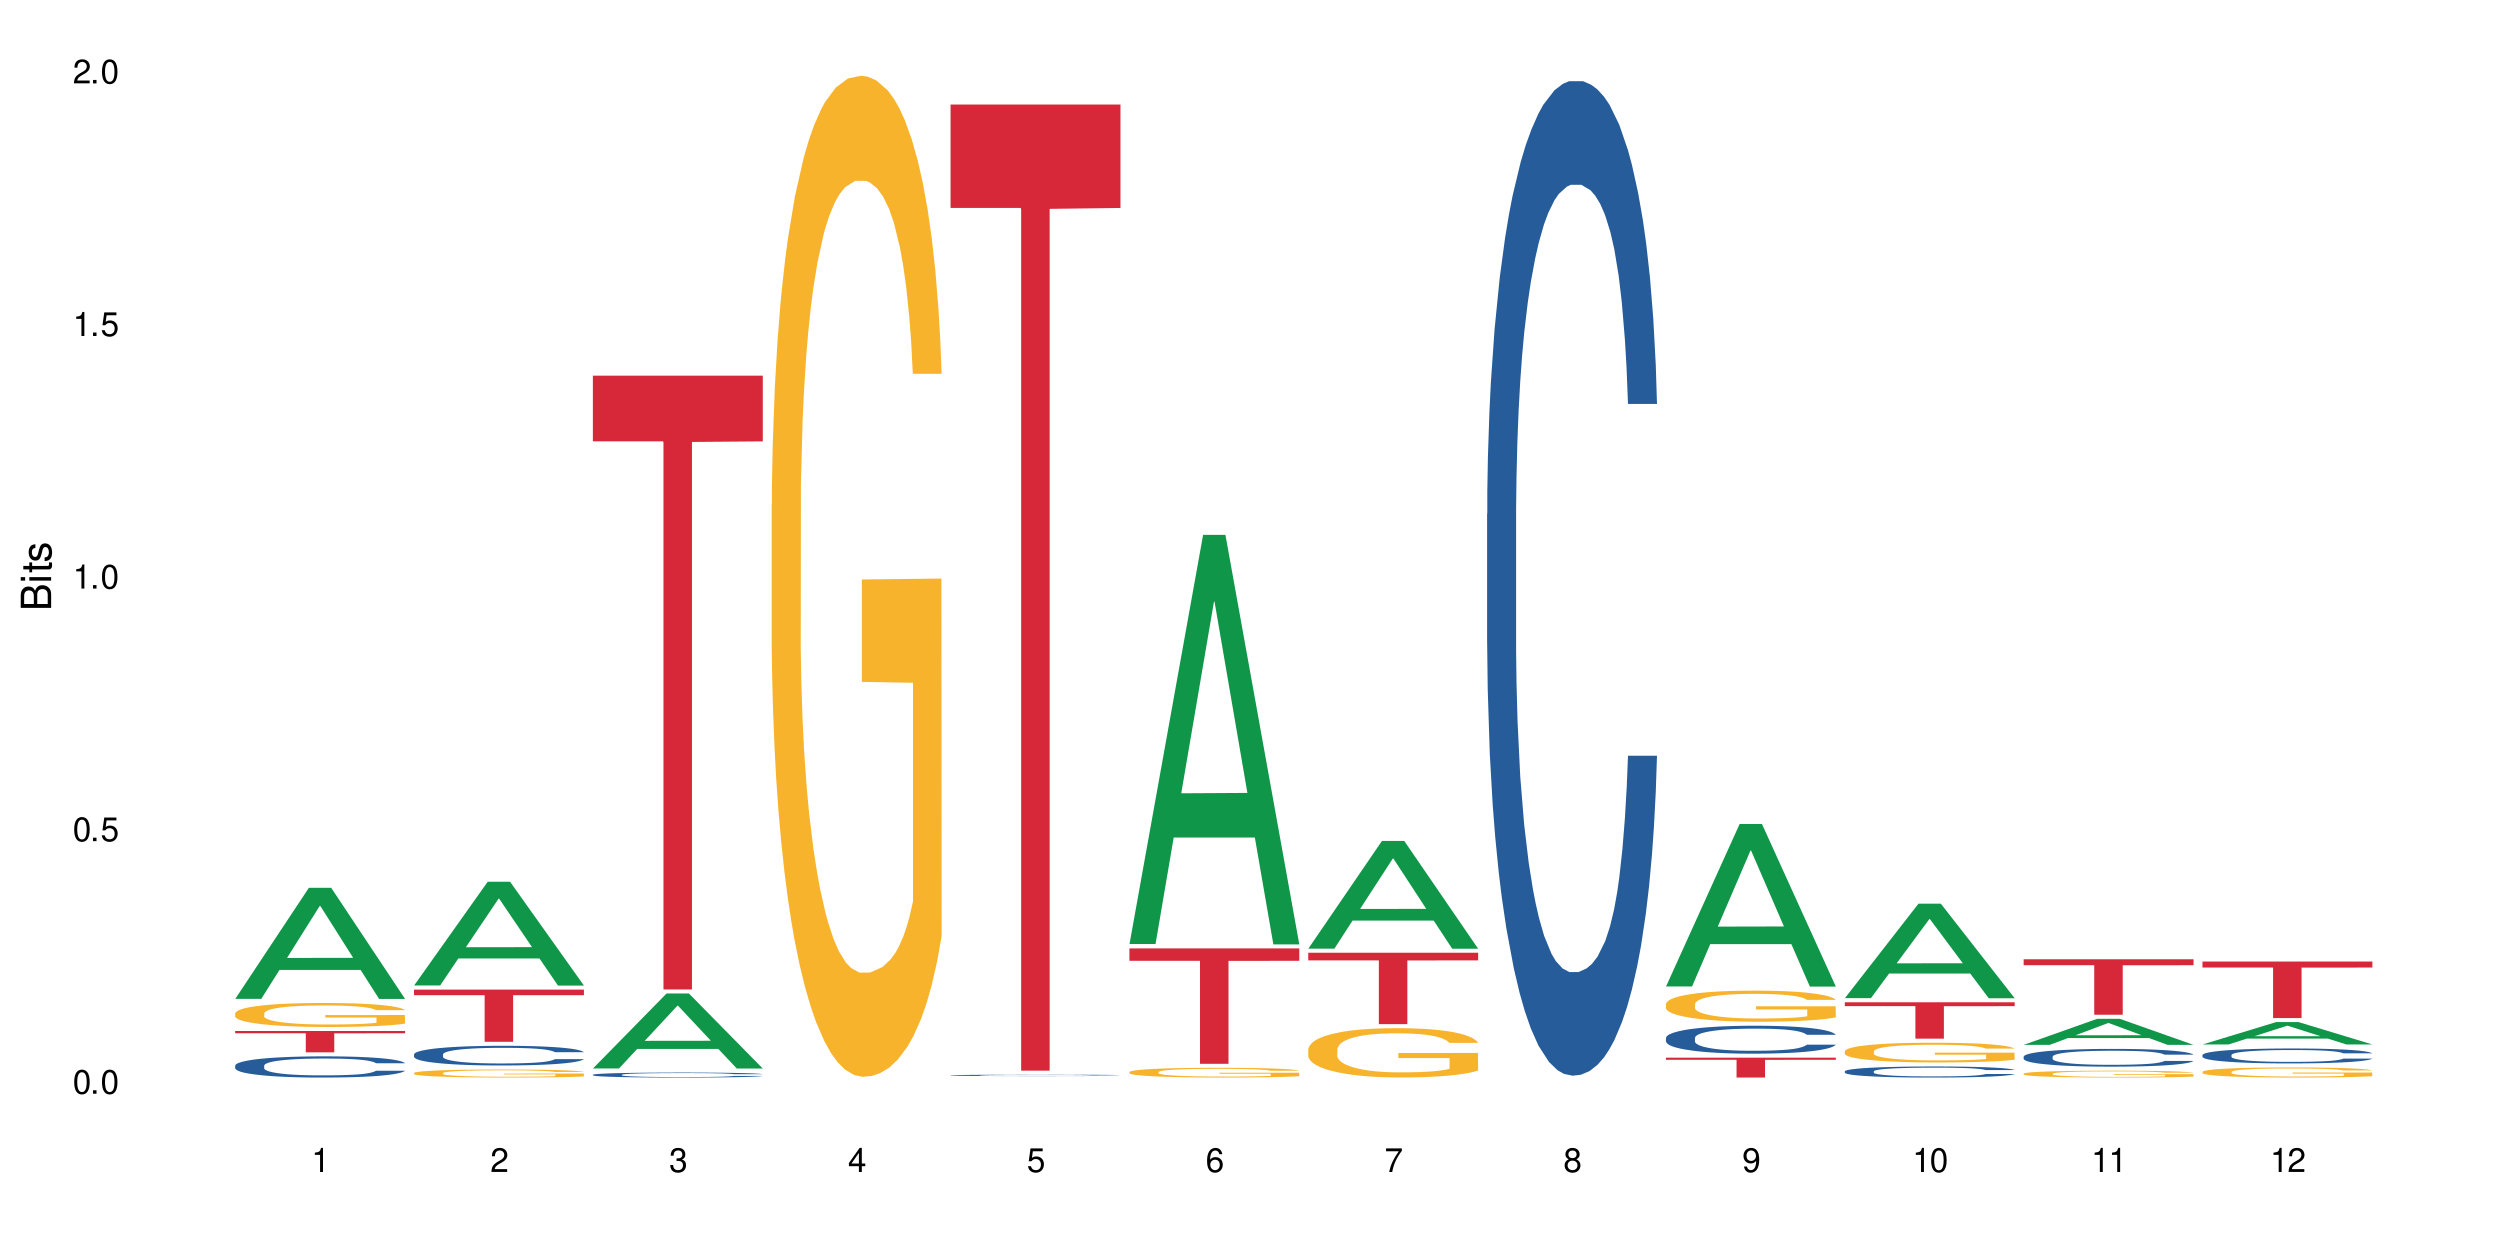 <?xml version="1.0" encoding="UTF-8"?>
<svg xmlns="http://www.w3.org/2000/svg" xmlns:xlink="http://www.w3.org/1999/xlink" width="720" height="360" viewBox="0 0 720 360">
<defs>
<g>
<g id="glyph-0-0">
</g>
<g id="glyph-0-1">
<path d="M 2.641 -6.938 C 2 -6.938 1.422 -6.656 1.078 -6.172 C 0.641 -5.562 0.406 -4.641 0.406 -3.359 C 0.406 -1.016 1.188 0.219 2.641 0.219 C 4.078 0.219 4.859 -1.016 4.859 -3.297 C 4.859 -4.641 4.656 -5.547 4.203 -6.172 C 3.844 -6.656 3.281 -6.938 2.641 -6.938 Z M 2.641 -6.188 C 3.547 -6.188 4 -5.25 4 -3.375 C 4 -1.406 3.562 -0.484 2.625 -0.484 C 1.734 -0.484 1.281 -1.438 1.281 -3.344 C 1.281 -5.25 1.734 -6.188 2.641 -6.188 Z M 2.641 -6.188 "/>
</g>
<g id="glyph-0-2">
<path d="M 1.828 -1 L 0.828 -1 L 0.828 0 L 1.828 0 Z M 1.828 -1 "/>
</g>
<g id="glyph-0-3">
<path d="M 4.562 -6.797 L 1.062 -6.797 L 0.547 -3.094 L 1.328 -3.094 C 1.719 -3.562 2.047 -3.734 2.578 -3.734 C 3.484 -3.734 4.062 -3.109 4.062 -2.094 C 4.062 -1.125 3.484 -0.531 2.578 -0.531 C 1.828 -0.531 1.375 -0.906 1.188 -1.672 L 0.328 -1.672 C 0.453 -1.109 0.547 -0.844 0.75 -0.594 C 1.125 -0.078 1.828 0.219 2.594 0.219 C 3.969 0.219 4.922 -0.781 4.922 -2.219 C 4.922 -3.562 4.031 -4.484 2.719 -4.484 C 2.25 -4.484 1.859 -4.359 1.469 -4.062 L 1.734 -5.969 L 4.562 -5.969 Z M 4.562 -6.797 "/>
</g>
<g id="glyph-0-4">
<path d="M 2.484 -4.938 L 2.484 0 L 3.328 0 L 3.328 -6.938 L 2.766 -6.938 C 2.469 -5.875 2.281 -5.734 0.984 -5.562 L 0.984 -4.938 Z M 2.484 -4.938 "/>
</g>
<g id="glyph-0-5">
<path d="M 4.859 -0.828 L 1.281 -0.828 C 1.359 -1.406 1.672 -1.781 2.5 -2.281 L 3.469 -2.828 C 4.406 -3.344 4.906 -4.062 4.906 -4.906 C 4.906 -5.484 4.672 -6.031 4.266 -6.406 C 3.859 -6.766 3.375 -6.938 2.719 -6.938 C 1.859 -6.938 1.219 -6.625 0.844 -6.031 C 0.609 -5.672 0.5 -5.234 0.484 -4.531 L 1.328 -4.531 C 1.359 -5.016 1.406 -5.281 1.531 -5.516 C 1.75 -5.938 2.188 -6.203 2.703 -6.203 C 3.469 -6.203 4.031 -5.641 4.031 -4.891 C 4.031 -4.344 3.719 -3.859 3.125 -3.516 L 2.234 -3 C 0.812 -2.172 0.406 -1.531 0.328 -0.016 L 4.859 -0.016 Z M 4.859 -0.828 "/>
</g>
<g id="glyph-0-6">
<path d="M 2.125 -3.188 L 2.578 -3.188 C 3.5 -3.188 3.984 -2.766 3.984 -1.922 C 3.984 -1.062 3.469 -0.531 2.594 -0.531 C 1.656 -0.531 1.203 -1 1.156 -2.016 L 0.312 -2.016 C 0.344 -1.453 0.438 -1.094 0.609 -0.781 C 0.953 -0.109 1.625 0.219 2.547 0.219 C 3.953 0.219 4.859 -0.625 4.859 -1.938 C 4.859 -2.828 4.516 -3.297 3.703 -3.594 C 4.344 -3.844 4.656 -4.328 4.656 -5.031 C 4.656 -6.219 3.875 -6.938 2.578 -6.938 C 1.203 -6.938 0.484 -6.172 0.453 -4.703 L 1.297 -4.703 C 1.312 -5.125 1.344 -5.359 1.453 -5.578 C 1.641 -5.969 2.062 -6.203 2.594 -6.203 C 3.344 -6.203 3.797 -5.75 3.797 -5 C 3.797 -4.516 3.609 -4.219 3.25 -4.047 C 3.016 -3.953 2.703 -3.922 2.125 -3.906 Z M 2.125 -3.188 "/>
</g>
<g id="glyph-0-7">
<path d="M 3.141 -1.672 L 3.141 0 L 3.984 0 L 3.984 -1.672 L 4.984 -1.672 L 4.984 -2.438 L 3.984 -2.438 L 3.984 -6.938 L 3.359 -6.938 L 0.266 -2.578 L 0.266 -1.672 Z M 3.141 -2.438 L 1 -2.438 L 3.141 -5.5 Z M 3.141 -2.438 "/>
</g>
<g id="glyph-0-8">
<path d="M 4.781 -5.125 C 4.609 -6.266 3.891 -6.938 2.844 -6.938 C 2.094 -6.938 1.422 -6.578 1.031 -5.953 C 0.594 -5.266 0.406 -4.422 0.406 -3.172 C 0.406 -2 0.578 -1.25 0.984 -0.641 C 1.359 -0.078 1.953 0.219 2.703 0.219 C 3.984 0.219 4.922 -0.75 4.922 -2.094 C 4.922 -3.375 4.062 -4.281 2.844 -4.281 C 2.172 -4.281 1.641 -4.031 1.281 -3.516 C 1.281 -5.234 1.828 -6.188 2.797 -6.188 C 3.391 -6.188 3.797 -5.797 3.938 -5.125 Z M 2.734 -3.531 C 3.547 -3.531 4.062 -2.953 4.062 -2.031 C 4.062 -1.156 3.484 -0.531 2.703 -0.531 C 1.922 -0.531 1.328 -1.188 1.328 -2.078 C 1.328 -2.938 1.906 -3.531 2.734 -3.531 Z M 2.734 -3.531 "/>
</g>
<g id="glyph-0-9">
<path d="M 4.984 -6.797 L 0.438 -6.797 L 0.438 -5.969 L 4.109 -5.969 C 2.5 -3.656 1.828 -2.234 1.328 0 L 2.219 0 C 2.594 -2.172 3.453 -4.047 4.984 -6.094 Z M 4.984 -6.797 "/>
</g>
<g id="glyph-0-10">
<path d="M 3.75 -3.656 C 4.469 -4.094 4.688 -4.438 4.688 -5.078 C 4.688 -6.172 3.844 -6.938 2.641 -6.938 C 1.438 -6.938 0.594 -6.172 0.594 -5.094 C 0.594 -4.438 0.812 -4.094 1.516 -3.656 C 0.734 -3.266 0.359 -2.703 0.359 -1.922 C 0.359 -0.656 1.281 0.219 2.641 0.219 C 3.984 0.219 4.922 -0.656 4.922 -1.922 C 4.922 -2.703 4.531 -3.266 3.75 -3.656 Z M 2.641 -6.188 C 3.359 -6.188 3.812 -5.75 3.812 -5.062 C 3.812 -4.406 3.344 -3.984 2.641 -3.984 C 1.922 -3.984 1.453 -4.406 1.453 -5.078 C 1.453 -5.75 1.922 -6.188 2.641 -6.188 Z M 2.641 -3.266 C 3.484 -3.266 4.062 -2.719 4.062 -1.906 C 4.062 -1.078 3.484 -0.531 2.625 -0.531 C 1.797 -0.531 1.219 -1.094 1.219 -1.906 C 1.219 -2.719 1.781 -3.266 2.641 -3.266 Z M 2.641 -3.266 "/>
</g>
<g id="glyph-0-11">
<path d="M 0.516 -1.578 C 0.672 -0.453 1.406 0.219 2.438 0.219 C 3.188 0.219 3.859 -0.141 4.266 -0.766 C 4.688 -1.453 4.891 -2.297 4.891 -3.547 C 4.891 -4.719 4.703 -5.453 4.312 -6.078 C 3.938 -6.641 3.344 -6.938 2.594 -6.938 C 1.297 -6.938 0.359 -5.969 0.359 -4.625 C 0.359 -3.344 1.234 -2.453 2.453 -2.453 C 3.094 -2.453 3.578 -2.672 4.016 -3.203 C 4 -1.484 3.469 -0.531 2.5 -0.531 C 1.906 -0.531 1.484 -0.906 1.359 -1.578 Z M 2.578 -6.203 C 3.375 -6.203 3.969 -5.531 3.969 -4.641 C 3.969 -3.797 3.391 -3.188 2.547 -3.188 C 1.734 -3.188 1.234 -3.766 1.234 -4.688 C 1.234 -5.562 1.797 -6.203 2.578 -6.203 Z M 2.578 -6.203 "/>
</g>
<g id="glyph-1-0">
</g>
<g id="glyph-1-1">
<path d="M 0 -0.953 L 0 -4.891 C 0 -5.719 -0.234 -6.344 -0.734 -6.797 C -1.188 -7.234 -1.812 -7.469 -2.5 -7.469 C -3.547 -7.469 -4.188 -7 -4.625 -5.875 C -4.984 -6.688 -5.625 -7.094 -6.531 -7.094 C -7.172 -7.094 -7.734 -6.859 -8.141 -6.391 C -8.562 -5.922 -8.75 -5.344 -8.75 -4.5 L -8.75 -0.953 Z M -4.984 -2.062 L -7.766 -2.062 L -7.766 -4.219 C -7.766 -4.844 -7.688 -5.203 -7.453 -5.5 C -7.219 -5.812 -6.859 -5.969 -6.375 -5.969 C -5.891 -5.969 -5.531 -5.812 -5.297 -5.5 C -5.062 -5.203 -4.984 -4.844 -4.984 -4.219 Z M -0.984 -2.062 L -4 -2.062 L -4 -4.781 C -4 -5.766 -3.438 -6.359 -2.484 -6.359 C -1.547 -6.359 -0.984 -5.766 -0.984 -4.781 Z M -0.984 -2.062 "/>
</g>
<g id="glyph-1-2">
<path d="M -6.281 -1.797 L -6.281 -0.797 L 0 -0.797 L 0 -1.797 Z M -8.75 -1.797 L -8.75 -0.797 L -7.484 -0.797 L -7.484 -1.797 Z M -8.75 -1.797 "/>
</g>
<g id="glyph-1-3">
<path d="M -6.281 -3.047 L -6.281 -2.016 L -8.016 -2.016 L -8.016 -1.016 L -6.281 -1.016 L -6.281 -0.172 L -5.469 -0.172 L -5.469 -1.016 L -0.719 -1.016 C -0.078 -1.016 0.281 -1.453 0.281 -2.234 C 0.281 -2.5 0.25 -2.719 0.188 -3.047 L -0.641 -3.047 C -0.609 -2.906 -0.594 -2.766 -0.594 -2.562 C -0.594 -2.141 -0.719 -2.016 -1.156 -2.016 L -5.469 -2.016 L -5.469 -3.047 Z M -6.281 -3.047 "/>
</g>
<g id="glyph-1-4">
<path d="M -4.531 -5.25 C -5.766 -5.25 -6.469 -4.422 -6.469 -2.969 C -6.469 -1.516 -5.719 -0.562 -4.547 -0.562 C -3.562 -0.562 -3.094 -1.062 -2.734 -2.562 L -2.516 -3.484 C -2.344 -4.188 -2.094 -4.469 -1.641 -4.469 C -1.047 -4.469 -0.641 -3.875 -0.641 -3 C -0.641 -2.453 -0.797 -2 -1.062 -1.75 C -1.25 -1.594 -1.422 -1.531 -1.875 -1.469 L -1.875 -0.406 C -0.422 -0.453 0.281 -1.266 0.281 -2.922 C 0.281 -4.5 -0.5 -5.516 -1.719 -5.516 C -2.656 -5.516 -3.172 -4.984 -3.469 -3.734 L -3.703 -2.766 C -3.891 -1.953 -4.156 -1.609 -4.594 -1.609 C -5.188 -1.609 -5.547 -2.125 -5.547 -2.938 C -5.547 -3.75 -5.203 -4.172 -4.531 -4.203 Z M -4.531 -5.25 "/>
</g>
</g>
</defs>
<rect x="-72" y="-36" width="864" height="432" fill="rgb(100%, 100%, 100%)" fill-opacity="1"/>
<path fill-rule="nonzero" fill="rgb(6.275%, 58.824%, 28.235%)" fill-opacity="1" d="M 67.73 287.668 L 67.785 287.641 L 88.957 255.688 L 95.387 255.688 L 116.664 287.699 L 109.188 287.699 L 103.855 279.344 L 80.488 279.344 L 75.258 287.668 L 67.73 287.668 L 82.734 275.887 L 101.711 275.855 L 92.25 260.918 L 92.145 260.887 L 92.039 260.977 L 82.684 275.855 L 82.734 275.887 Z M 67.73 287.668 "/>
<path fill-rule="nonzero" fill="rgb(14.51%, 36.078%, 60%)" fill-opacity="1" d="M 67.73 306.887 L 67.789 306.883 L 67.789 306.75 L 67.969 306.535 L 68.387 306.27 L 68.805 306.086 L 69.879 305.754 L 71.371 305.438 L 72.922 305.191 L 74.055 305.047 L 75.07 304.934 L 77.398 304.727 L 78.891 304.621 L 80.5 304.527 L 82.469 304.434 L 83.902 304.375 L 87.125 304.289 L 89.512 304.25 L 91.363 304.23 L 95.359 304.23 L 97.746 304.254 L 99.477 304.281 L 101.387 304.328 L 102.996 304.375 L 105.801 304.5 L 108.309 304.656 L 109.441 304.746 L 111.234 304.918 L 112.605 305.086 L 113.559 305.23 L 114.633 305.438 L 115.59 305.688 L 116.305 305.973 L 116.664 306.215 L 108.309 306.215 L 107.891 305.988 L 107.414 305.816 L 106.52 305.586 L 105.625 305.426 L 104.371 305.266 L 103.238 305.156 L 101.684 305.051 L 100.312 304.984 L 98.879 304.934 L 97.508 304.902 L 94.883 304.867 L 91.84 304.867 L 90.707 304.879 L 88.379 304.922 L 87.125 304.961 L 85.336 305.039 L 84.082 305.113 L 82.59 305.227 L 81.574 305.32 L 80.32 305.465 L 79.426 305.594 L 78.414 305.777 L 77.816 305.918 L 77.277 306.074 L 76.801 306.258 L 76.441 306.453 L 76.203 306.66 L 76.086 306.859 L 76.086 307.727 L 76.203 307.926 L 76.504 308.16 L 77.277 308.5 L 78.414 308.797 L 79.727 309.031 L 80.977 309.199 L 81.695 309.277 L 82.648 309.367 L 84.141 309.477 L 86.289 309.59 L 87.543 309.633 L 89.453 309.68 L 91.422 309.703 L 94.047 309.703 L 96.375 309.68 L 97.926 309.652 L 99.535 309.605 L 101.746 309.512 L 103.117 309.422 L 104.312 309.316 L 105.207 309.211 L 105.801 309.121 L 106.699 308.949 L 107.414 308.758 L 107.949 308.562 L 108.309 308.371 L 116.664 308.371 L 116.305 308.598 L 115.77 308.812 L 115.23 308.977 L 114.395 309.172 L 113.441 309.344 L 112.066 309.539 L 110.934 309.668 L 109.441 309.809 L 108.07 309.914 L 106.578 310.008 L 104.371 310.121 L 102.938 310.176 L 101.387 310.227 L 99.535 310.27 L 97.211 310.309 L 94.703 310.332 L 92.375 310.336 L 89.871 310.328 L 88.02 310.305 L 85.574 310.254 L 82.531 310.152 L 80.32 310.047 L 78.59 309.941 L 77.102 309.828 L 75.43 309.68 L 73.281 309.434 L 71.969 309.242 L 71.074 309.086 L 70.059 308.871 L 69.344 308.676 L 68.508 308.363 L 67.91 307.965 L 67.73 307.66 Z M 67.73 306.887 "/>
<path fill-rule="nonzero" fill="rgb(96.863%, 70.196%, 16.863%)" fill-opacity="1" d="M 67.73 291.82 L 67.789 291.812 L 67.789 291.688 L 68.031 291.402 L 68.625 291.012 L 69.402 290.688 L 70.238 290.438 L 70.773 290.305 L 71.668 290.113 L 72.445 289.977 L 74.414 289.691 L 76.922 289.426 L 78.293 289.312 L 79.844 289.203 L 82.051 289.086 L 83.066 289.039 L 86.172 288.941 L 89.691 288.875 L 93.57 288.859 L 95.359 288.863 L 97.805 288.891 L 101.148 288.957 L 103.059 289.023 L 104.551 289.086 L 106.102 289.168 L 108.012 289.293 L 109.801 289.445 L 111.234 289.598 L 112.664 289.785 L 113.859 289.988 L 114.871 290.207 L 115.77 290.473 L 116.305 290.695 L 116.664 290.914 L 108.367 290.914 L 107.891 290.695 L 107.355 290.523 L 106.461 290.316 L 105.562 290.164 L 104.668 290.043 L 102.996 289.879 L 101.566 289.781 L 99.777 289.691 L 98.047 289.633 L 96.074 289.598 L 94.883 289.582 L 91.719 289.582 L 88.855 289.629 L 87.184 289.68 L 85.992 289.73 L 84.32 289.824 L 83.305 289.898 L 82.707 289.949 L 80.918 290.145 L 79.727 290.324 L 79.07 290.441 L 78.234 290.633 L 77.637 290.801 L 76.98 291.055 L 76.621 291.246 L 76.145 291.672 L 76.086 292.809 L 76.266 293.051 L 76.621 293.309 L 77.102 293.535 L 77.816 293.777 L 78.531 293.957 L 79.785 294.207 L 80.859 294.371 L 81.695 294.477 L 83.305 294.648 L 83.961 294.703 L 85.512 294.816 L 87.125 294.906 L 89.094 294.98 L 90.586 295.02 L 92.973 295.051 L 96.016 295.051 L 99.598 295.012 L 101.863 294.961 L 103.414 294.914 L 104.43 294.867 L 105.684 294.797 L 106.578 294.734 L 107.414 294.668 L 108.43 294.559 L 108.43 293.051 L 93.688 293.043 L 93.688 292.336 L 116.602 292.328 L 116.664 294.797 L 115.41 294.969 L 113.859 295.133 L 112.367 295.258 L 110.816 295.367 L 108.605 295.488 L 106.816 295.562 L 104.07 295.652 L 101.566 295.707 L 98.941 295.746 L 96.613 295.766 L 93.867 295.77 L 91.422 295.758 L 88.797 295.719 L 86.707 295.668 L 84.797 295.605 L 82.887 295.523 L 80.5 295.391 L 78.949 295.285 L 77.34 295.152 L 75.727 294.996 L 74.297 294.824 L 73.34 294.691 L 72.387 294.539 L 71.371 294.352 L 70.418 294.137 L 69.699 293.941 L 69.043 293.719 L 68.566 293.512 L 68.09 293.227 L 67.852 293 L 67.73 292.805 Z M 67.73 291.82 "/>
<path fill-rule="nonzero" fill="rgb(83.922%, 15.686%, 22.353%)" fill-opacity="1" d="M 67.73 296.93 L 116.664 296.93 L 116.664 297.586 L 96.27 297.594 L 96.27 303.074 L 88.066 303.074 L 88.066 297.598 L 87.945 297.586 L 67.73 297.586 Z M 67.73 296.93 "/>
<path fill-rule="nonzero" fill="rgb(6.275%, 58.824%, 28.235%)" fill-opacity="1" d="M 119.238 283.816 L 119.289 283.785 L 140.465 253.934 L 146.895 253.934 L 168.172 283.844 L 160.695 283.844 L 155.363 276.035 L 131.996 276.035 L 126.766 283.816 L 119.238 283.816 L 134.242 272.805 L 153.219 272.777 L 143.758 258.82 L 143.652 258.793 L 143.547 258.879 L 134.191 272.777 L 134.242 272.805 Z M 119.238 283.816 "/>
<path fill-rule="nonzero" fill="rgb(14.51%, 36.078%, 60%)" fill-opacity="1" d="M 119.238 303.656 L 119.297 303.652 L 119.297 303.527 L 119.477 303.332 L 119.895 303.082 L 120.312 302.91 L 121.387 302.605 L 122.879 302.312 L 124.43 302.082 L 125.562 301.949 L 126.578 301.844 L 128.906 301.652 L 130.398 301.555 L 132.008 301.465 L 133.977 301.379 L 135.41 301.324 L 138.633 301.242 L 141.02 301.207 L 142.871 301.191 L 146.867 301.191 L 149.254 301.211 L 150.984 301.238 L 152.895 301.281 L 154.504 301.324 L 157.309 301.441 L 159.816 301.586 L 160.949 301.668 L 162.742 301.828 L 164.113 301.984 L 165.066 302.117 L 166.141 302.312 L 167.098 302.543 L 167.812 302.809 L 168.172 303.031 L 159.816 303.031 L 159.398 302.824 L 158.922 302.664 L 158.027 302.449 L 157.133 302.301 L 155.879 302.148 L 154.746 302.051 L 153.191 301.953 L 151.82 301.891 L 150.387 301.844 L 149.016 301.812 L 146.391 301.781 L 143.348 301.781 L 142.211 301.793 L 139.887 301.832 L 138.633 301.871 L 136.844 301.941 L 135.59 302.012 L 134.098 302.113 L 133.082 302.203 L 131.828 302.336 L 130.934 302.457 L 129.922 302.625 L 129.324 302.758 L 128.785 302.902 L 128.309 303.074 L 127.949 303.254 L 127.711 303.445 L 127.594 303.633 L 127.594 304.434 L 127.711 304.621 L 128.012 304.84 L 128.785 305.156 L 129.922 305.43 L 131.234 305.648 L 132.484 305.805 L 133.203 305.875 L 134.156 305.957 L 135.648 306.062 L 137.797 306.164 L 139.051 306.207 L 140.961 306.25 L 142.93 306.27 L 145.555 306.27 L 147.883 306.25 L 149.434 306.223 L 151.043 306.18 L 153.254 306.094 L 154.625 306.012 L 155.816 305.91 L 156.715 305.812 L 157.309 305.73 L 158.207 305.57 L 158.922 305.395 L 159.457 305.211 L 159.816 305.035 L 168.172 305.035 L 167.812 305.242 L 167.277 305.445 L 166.738 305.594 L 165.902 305.777 L 164.949 305.938 L 163.574 306.117 L 162.441 306.238 L 160.949 306.367 L 159.578 306.465 L 158.086 306.555 L 155.879 306.656 L 154.445 306.711 L 152.895 306.758 L 151.043 306.797 L 148.719 306.836 L 146.211 306.855 L 143.883 306.859 L 141.379 306.848 L 139.527 306.828 L 137.082 306.781 L 134.039 306.688 L 131.828 306.59 L 130.098 306.492 L 128.605 306.387 L 126.938 306.25 L 124.789 306.02 L 123.477 305.844 L 122.582 305.699 L 121.566 305.496 L 120.852 305.316 L 120.016 305.027 L 119.418 304.656 L 119.238 304.371 Z M 119.238 303.656 "/>
<path fill-rule="nonzero" fill="rgb(96.863%, 70.196%, 16.863%)" fill-opacity="1" d="M 119.238 309.012 L 119.297 309.012 L 119.297 308.969 L 119.535 308.871 L 120.133 308.742 L 120.91 308.633 L 121.746 308.547 L 122.281 308.504 L 123.176 308.441 L 123.953 308.395 L 125.922 308.297 L 128.43 308.211 L 129.801 308.172 L 131.352 308.137 L 133.559 308.094 L 134.574 308.082 L 137.676 308.047 L 141.199 308.023 L 145.078 308.02 L 146.867 308.02 L 149.312 308.027 L 152.656 308.051 L 154.566 308.074 L 156.059 308.094 L 157.609 308.121 L 159.52 308.164 L 161.309 308.215 L 162.742 308.266 L 164.172 308.328 L 165.367 308.398 L 166.379 308.473 L 167.277 308.562 L 167.812 308.637 L 168.172 308.711 L 159.875 308.711 L 159.398 308.637 L 158.863 308.578 L 157.965 308.508 L 157.07 308.457 L 156.176 308.418 L 154.504 308.363 L 153.074 308.328 L 151.281 308.297 L 149.551 308.277 L 147.582 308.266 L 146.391 308.262 L 143.227 308.262 L 140.363 308.277 L 138.691 308.293 L 137.5 308.312 L 135.828 308.344 L 134.812 308.367 L 134.215 308.387 L 132.426 308.449 L 131.234 308.512 L 130.578 308.551 L 129.742 308.613 L 129.145 308.672 L 128.488 308.754 L 128.129 308.82 L 127.652 308.965 L 127.594 309.344 L 127.773 309.426 L 128.129 309.512 L 128.605 309.59 L 129.324 309.668 L 130.039 309.73 L 131.293 309.812 L 132.367 309.867 L 133.203 309.902 L 134.812 309.961 L 135.469 309.98 L 137.02 310.02 L 138.633 310.047 L 140.602 310.074 L 142.094 310.086 L 144.48 310.098 L 147.523 310.098 L 151.105 310.082 L 153.371 310.066 L 154.922 310.051 L 155.938 310.035 L 157.191 310.012 L 158.086 309.992 L 158.922 309.969 L 159.938 309.93 L 159.938 309.426 L 145.195 309.422 L 145.195 309.188 L 168.109 309.184 L 168.172 310.012 L 166.918 310.07 L 165.367 310.125 L 163.875 310.168 L 162.324 310.203 L 160.113 310.242 L 158.324 310.27 L 155.578 310.297 L 153.074 310.316 L 150.449 310.328 L 148.121 310.336 L 145.375 310.336 L 142.93 310.332 L 140.305 310.32 L 138.215 310.305 L 136.305 310.281 L 134.395 310.254 L 132.008 310.211 L 130.457 310.176 L 128.848 310.129 L 127.234 310.078 L 125.801 310.02 L 124.848 309.977 L 123.895 309.926 L 122.879 309.859 L 121.926 309.789 L 121.207 309.723 L 120.551 309.648 L 120.074 309.578 L 119.598 309.484 L 119.359 309.406 L 119.238 309.344 Z M 119.238 309.012 "/>
<path fill-rule="nonzero" fill="rgb(83.922%, 15.686%, 22.353%)" fill-opacity="1" d="M 119.238 285 L 168.172 285 L 168.172 286.609 L 147.777 286.625 L 147.777 300.031 L 139.574 300.031 L 139.574 286.637 L 139.453 286.609 L 119.238 286.609 Z M 119.238 285 "/>
<path fill-rule="nonzero" fill="rgb(6.275%, 58.824%, 28.235%)" fill-opacity="1" d="M 170.746 307.719 L 170.797 307.699 L 191.973 286.117 L 198.402 286.117 L 219.68 307.738 L 212.203 307.738 L 206.871 302.094 L 183.504 302.094 L 178.273 307.719 L 170.746 307.719 L 185.75 299.762 L 204.727 299.738 L 195.266 289.648 L 195.16 289.629 L 195.055 289.691 L 185.699 299.738 L 185.75 299.762 Z M 170.746 307.719 "/>
<path fill-rule="nonzero" fill="rgb(14.51%, 36.078%, 60%)" fill-opacity="1" d="M 170.746 309.523 L 170.805 309.523 L 170.805 309.492 L 170.984 309.441 L 171.402 309.379 L 171.82 309.336 L 172.895 309.258 L 174.387 309.184 L 175.938 309.125 L 177.07 309.09 L 178.086 309.062 L 180.414 309.016 L 181.906 308.992 L 183.516 308.969 L 185.484 308.945 L 186.918 308.934 L 190.141 308.91 L 192.527 308.902 L 194.375 308.898 L 198.375 308.898 L 200.762 308.902 L 202.492 308.91 L 204.402 308.922 L 206.012 308.934 L 208.816 308.961 L 211.324 309 L 212.457 309.02 L 214.25 309.059 L 215.621 309.102 L 216.574 309.133 L 217.648 309.184 L 218.605 309.242 L 219.32 309.309 L 219.68 309.367 L 211.324 309.367 L 210.906 309.312 L 210.43 309.273 L 209.535 309.219 L 208.641 309.18 L 207.387 309.141 L 206.25 309.117 L 204.699 309.09 L 203.328 309.074 L 201.895 309.062 L 200.523 309.055 L 197.898 309.047 L 194.855 309.047 L 193.719 309.051 L 191.395 309.062 L 190.141 309.07 L 188.352 309.09 L 187.098 309.105 L 185.605 309.133 L 184.59 309.156 L 183.336 309.188 L 182.441 309.219 L 181.426 309.262 L 180.832 309.297 L 180.293 309.332 L 179.816 309.375 L 179.457 309.422 L 179.219 309.469 L 179.102 309.52 L 179.102 309.723 L 179.219 309.77 L 179.52 309.824 L 180.293 309.906 L 181.426 309.973 L 182.742 310.031 L 183.992 310.07 L 184.711 310.086 L 185.664 310.109 L 187.156 310.137 L 189.305 310.16 L 190.559 310.172 L 192.469 310.184 L 194.438 310.188 L 197.062 310.188 L 199.391 310.184 L 200.941 310.176 L 202.551 310.164 L 204.762 310.145 L 206.133 310.121 L 207.324 310.098 L 208.223 310.07 L 208.816 310.051 L 209.711 310.012 L 210.43 309.965 L 210.965 309.918 L 211.324 309.875 L 219.68 309.875 L 219.32 309.926 L 218.785 309.977 L 218.246 310.016 L 217.41 310.062 L 216.457 310.102 L 215.082 310.148 L 213.949 310.18 L 212.457 310.211 L 211.086 310.238 L 209.594 310.262 L 207.387 310.285 L 205.953 310.301 L 204.402 310.312 L 202.551 310.32 L 200.227 310.332 L 197.719 310.336 L 192.887 310.336 L 191.035 310.328 L 188.59 310.316 L 185.547 310.293 L 183.336 310.27 L 181.605 310.246 L 180.113 310.219 L 178.445 310.184 L 176.297 310.125 L 174.984 310.078 L 174.086 310.043 L 173.074 309.992 L 172.355 309.945 L 171.523 309.871 L 170.926 309.777 L 170.746 309.707 Z M 170.746 309.523 "/>
<path fill-rule="nonzero" fill="rgb(83.922%, 15.686%, 22.353%)" fill-opacity="1" d="M 170.746 108.191 L 219.68 108.191 L 219.68 127.113 L 199.285 127.281 L 199.285 284.957 L 191.078 284.957 L 191.078 127.445 L 190.961 127.113 L 170.746 127.113 Z M 170.746 108.191 "/>
<path fill-rule="nonzero" fill="rgb(96.863%, 70.196%, 16.863%)" fill-opacity="1" d="M 222.254 145.297 L 222.312 145.035 L 222.312 139.77 L 222.551 127.922 L 223.148 111.598 L 223.926 98.168 L 224.762 87.637 L 225.297 82.109 L 226.191 74.211 L 226.969 68.418 L 228.938 56.566 L 231.445 45.512 L 232.816 40.77 L 234.367 36.293 L 236.574 31.293 L 237.59 29.449 L 240.691 25.234 L 244.215 22.602 L 248.094 21.812 L 249.883 22.078 L 252.328 23.129 L 255.672 26.027 L 257.582 28.66 L 259.07 31.293 L 260.625 34.715 L 262.535 39.98 L 264.324 46.301 L 265.754 52.617 L 267.188 60.52 L 268.383 68.941 L 269.395 78.16 L 270.289 89.219 L 270.828 98.434 L 271.188 107.648 L 262.891 107.648 L 262.414 98.434 L 261.875 91.324 L 260.98 82.633 L 260.086 76.316 L 259.191 71.312 L 257.52 64.469 L 256.09 60.254 L 254.297 56.566 L 252.566 54.199 L 250.598 52.617 L 249.406 52.094 L 246.242 52.094 L 243.379 53.934 L 241.707 56.043 L 240.516 58.148 L 238.844 62.098 L 237.828 65.258 L 237.23 67.363 L 235.441 75.527 L 234.25 82.898 L 233.59 87.898 L 232.758 95.801 L 232.16 102.906 L 231.504 113.441 L 231.145 121.34 L 230.668 139.242 L 230.609 186.637 L 230.785 196.641 L 231.145 207.438 L 231.621 216.914 L 232.34 226.918 L 233.055 234.555 L 234.309 244.824 L 235.383 251.668 L 236.219 256.145 L 237.828 263.254 L 238.484 265.625 L 240.035 270.363 L 241.648 274.051 L 243.617 277.211 L 245.109 278.789 L 247.496 280.105 L 250.539 280.105 L 254.121 278.527 L 256.387 276.418 L 257.938 274.312 L 258.953 272.469 L 260.207 269.574 L 261.102 266.941 L 261.938 264.043 L 262.949 259.566 L 262.949 196.641 L 248.211 196.379 L 248.211 166.891 L 271.125 166.625 L 271.188 269.574 L 269.934 276.684 L 268.383 283.527 L 266.891 288.793 L 265.34 293.27 L 263.129 298.273 L 261.34 301.434 L 258.594 305.117 L 256.09 307.488 L 253.465 309.066 L 251.137 309.859 L 248.391 310.121 L 245.945 309.594 L 243.32 308.016 L 241.23 305.906 L 239.32 303.273 L 237.41 299.852 L 235.023 294.324 L 233.473 289.848 L 231.859 284.316 L 230.25 277.734 L 228.816 270.625 L 227.863 265.098 L 226.91 258.777 L 225.895 250.879 L 224.938 241.926 L 224.223 233.766 L 223.566 224.551 L 223.09 215.863 L 222.613 204.012 L 222.375 194.535 L 222.254 186.371 Z M 222.254 145.297 "/>
<path fill-rule="nonzero" fill="rgb(14.51%, 36.078%, 60%)" fill-opacity="1" d="M 273.762 309.688 L 273.82 309.688 L 273.82 309.68 L 274 309.664 L 274.418 309.645 L 274.836 309.633 L 275.91 309.609 L 277.402 309.59 L 278.953 309.574 L 280.086 309.562 L 281.102 309.555 L 283.43 309.543 L 284.922 309.535 L 286.531 309.527 L 288.5 309.523 L 289.934 309.52 L 293.156 309.512 L 295.543 309.512 L 297.391 309.508 L 301.391 309.508 L 303.777 309.512 L 305.508 309.512 L 307.418 309.516 L 309.027 309.52 L 311.832 309.527 L 314.34 309.539 L 315.473 309.543 L 317.262 309.555 L 318.637 309.566 L 319.59 309.574 L 320.664 309.59 L 321.621 309.605 L 322.336 309.625 L 322.695 309.641 L 314.34 309.641 L 313.922 309.629 L 313.445 309.617 L 312.551 309.602 L 311.652 309.59 L 310.402 309.578 L 309.266 309.57 L 307.715 309.562 L 306.344 309.559 L 304.91 309.555 L 303.539 309.555 L 300.914 309.551 L 296.734 309.551 L 294.41 309.555 L 293.156 309.559 L 291.363 309.562 L 290.113 309.566 L 288.621 309.574 L 287.605 309.582 L 286.352 309.59 L 285.457 309.602 L 284.441 309.613 L 283.848 309.621 L 283.309 309.633 L 282.832 309.645 L 282.473 309.656 L 282.234 309.672 L 282.117 309.684 L 282.117 309.742 L 282.234 309.758 L 282.535 309.773 L 283.309 309.797 L 284.441 309.816 L 285.754 309.832 L 287.008 309.844 L 287.727 309.848 L 288.68 309.855 L 290.172 309.863 L 292.32 309.867 L 293.574 309.871 L 295.484 309.875 L 302.406 309.875 L 303.957 309.871 L 305.566 309.871 L 307.773 309.863 L 309.148 309.859 L 310.34 309.852 L 311.234 309.844 L 311.832 309.836 L 312.727 309.824 L 313.445 309.812 L 313.98 309.801 L 314.34 309.789 L 322.695 309.789 L 322.336 309.801 L 321.797 309.816 L 321.262 309.828 L 320.426 309.84 L 319.473 309.852 L 318.098 309.867 L 316.965 309.875 L 315.473 309.883 L 314.102 309.891 L 312.609 309.898 L 310.402 309.906 L 308.969 309.91 L 307.418 309.91 L 305.566 309.914 L 303.238 309.918 L 294.051 309.918 L 291.605 309.914 L 288.559 309.906 L 286.352 309.898 L 284.621 309.891 L 283.129 309.887 L 281.461 309.875 L 279.312 309.859 L 278 309.844 L 277.102 309.836 L 276.09 309.82 L 275.371 309.809 L 274.535 309.785 L 273.941 309.758 L 273.762 309.738 Z M 273.762 309.688 "/>
<path fill-rule="nonzero" fill="rgb(83.922%, 15.686%, 22.353%)" fill-opacity="1" d="M 273.762 30.109 L 322.695 30.109 L 322.695 59.891 L 302.301 60.152 L 302.301 308.352 L 294.094 308.352 L 294.094 60.414 L 293.977 59.891 L 273.762 59.891 Z M 273.762 30.109 "/>
<path fill-rule="nonzero" fill="rgb(6.275%, 58.824%, 28.235%)" fill-opacity="1" d="M 325.27 271.879 L 325.32 271.77 L 346.492 154.051 L 352.926 154.051 L 374.199 271.992 L 366.727 271.992 L 361.395 241.207 L 338.023 241.207 L 332.797 271.879 L 325.27 271.879 L 340.273 228.469 L 359.25 228.359 L 349.789 173.32 L 349.684 173.211 L 349.578 173.543 L 340.219 228.359 L 340.273 228.469 Z M 325.27 271.879 "/>
<path fill-rule="nonzero" fill="rgb(96.863%, 70.196%, 16.863%)" fill-opacity="1" d="M 325.27 308.73 L 325.328 308.73 L 325.328 308.676 L 325.566 308.562 L 326.164 308.402 L 326.941 308.273 L 327.773 308.168 L 328.312 308.117 L 329.207 308.039 L 329.984 307.98 L 331.953 307.867 L 334.457 307.758 L 335.832 307.711 L 337.383 307.668 L 339.59 307.621 L 340.605 307.602 L 343.707 307.562 L 347.23 307.535 L 351.109 307.527 L 352.898 307.531 L 355.344 307.539 L 358.688 307.57 L 360.594 307.594 L 362.086 307.621 L 363.641 307.652 L 365.547 307.703 L 367.34 307.766 L 368.77 307.828 L 370.203 307.906 L 371.395 307.988 L 372.41 308.078 L 373.305 308.184 L 373.844 308.273 L 374.199 308.363 L 365.906 308.363 L 365.43 308.273 L 364.891 308.207 L 363.996 308.121 L 363.102 308.059 L 362.207 308.012 L 360.535 307.945 L 359.105 307.902 L 357.312 307.867 L 355.582 307.844 L 353.613 307.828 L 352.422 307.824 L 349.258 307.824 L 346.395 307.84 L 344.723 307.863 L 343.527 307.883 L 341.859 307.922 L 340.844 307.953 L 340.246 307.973 L 338.457 308.051 L 337.262 308.125 L 336.605 308.172 L 335.77 308.25 L 335.176 308.316 L 334.52 308.422 L 334.16 308.496 L 333.684 308.672 L 333.625 309.133 L 333.801 309.23 L 334.16 309.336 L 334.637 309.43 L 335.355 309.527 L 336.07 309.602 L 337.324 309.703 L 338.398 309.77 L 339.234 309.812 L 340.844 309.879 L 341.5 309.902 L 343.051 309.949 L 344.664 309.984 L 346.633 310.016 L 348.125 310.031 L 350.512 310.047 L 353.555 310.047 L 357.133 310.031 L 359.402 310.008 L 360.953 309.988 L 361.969 309.969 L 363.223 309.941 L 364.117 309.918 L 364.953 309.887 L 365.965 309.844 L 365.965 309.23 L 351.227 309.23 L 351.227 308.941 L 374.141 308.938 L 374.199 309.941 L 372.949 310.012 L 371.395 310.078 L 369.906 310.129 L 368.352 310.172 L 366.145 310.223 L 364.355 310.254 L 361.609 310.289 L 359.105 310.312 L 356.477 310.328 L 354.152 310.336 L 351.406 310.336 L 348.961 310.332 L 346.332 310.316 L 344.246 310.297 L 342.336 310.27 L 340.426 310.238 L 338.039 310.184 L 336.488 310.141 L 334.875 310.086 L 333.266 310.023 L 331.832 309.953 L 330.879 309.898 L 329.922 309.836 L 328.91 309.762 L 327.953 309.672 L 327.238 309.594 L 326.582 309.504 L 326.105 309.418 L 325.625 309.305 L 325.387 309.211 L 325.27 309.133 Z M 325.27 308.73 "/>
<path fill-rule="nonzero" fill="rgb(83.922%, 15.686%, 22.353%)" fill-opacity="1" d="M 325.27 273.148 L 374.199 273.148 L 374.199 276.707 L 353.809 276.738 L 353.809 306.371 L 345.602 306.371 L 345.602 276.77 L 345.484 276.707 L 325.27 276.707 Z M 325.27 273.148 "/>
<path fill-rule="nonzero" fill="rgb(6.275%, 58.824%, 28.235%)" fill-opacity="1" d="M 376.777 273.207 L 376.828 273.176 L 398 242.195 L 404.43 242.195 L 425.707 273.234 L 418.234 273.234 L 412.902 265.133 L 389.531 265.133 L 384.305 273.207 L 376.777 273.207 L 391.781 261.781 L 410.758 261.75 L 401.293 247.266 L 401.191 247.238 L 401.086 247.324 L 391.727 261.75 L 391.781 261.781 Z M 376.777 273.207 "/>
<path fill-rule="nonzero" fill="rgb(96.863%, 70.196%, 16.863%)" fill-opacity="1" d="M 376.777 302.199 L 376.836 302.184 L 376.836 301.926 L 377.074 301.34 L 377.672 300.539 L 378.449 299.875 L 379.281 299.355 L 379.82 299.086 L 380.715 298.695 L 381.492 298.41 L 383.461 297.828 L 385.965 297.281 L 387.34 297.047 L 388.891 296.828 L 391.098 296.582 L 392.113 296.488 L 395.215 296.281 L 398.734 296.152 L 402.613 296.113 L 404.406 296.129 L 406.852 296.18 L 410.195 296.32 L 412.102 296.453 L 413.594 296.582 L 415.148 296.75 L 417.055 297.008 L 418.848 297.32 L 420.277 297.633 L 421.711 298.02 L 422.902 298.438 L 423.918 298.891 L 424.812 299.434 L 425.352 299.887 L 425.707 300.344 L 417.414 300.344 L 416.938 299.887 L 416.398 299.539 L 415.504 299.109 L 414.609 298.801 L 413.715 298.551 L 412.043 298.215 L 410.609 298.008 L 408.82 297.828 L 407.09 297.711 L 405.121 297.633 L 403.93 297.605 L 400.766 297.605 L 397.902 297.695 L 396.23 297.801 L 395.035 297.902 L 393.367 298.098 L 392.352 298.254 L 391.754 298.359 L 389.965 298.762 L 388.77 299.125 L 388.113 299.371 L 387.277 299.758 L 386.684 300.109 L 386.027 300.629 L 385.668 301.016 L 385.191 301.898 L 385.129 304.234 L 385.309 304.727 L 385.668 305.258 L 386.145 305.727 L 386.859 306.219 L 387.578 306.594 L 388.832 307.102 L 389.906 307.438 L 390.738 307.66 L 392.352 308.008 L 393.008 308.125 L 394.559 308.359 L 396.172 308.539 L 398.141 308.695 L 399.633 308.773 L 402.02 308.84 L 405.062 308.84 L 408.641 308.762 L 410.91 308.656 L 412.461 308.555 L 413.477 308.461 L 414.73 308.32 L 415.625 308.191 L 416.461 308.047 L 417.473 307.828 L 417.473 304.727 L 402.734 304.715 L 402.734 303.262 L 425.648 303.25 L 425.707 308.32 L 424.457 308.672 L 422.902 309.008 L 421.414 309.266 L 419.859 309.488 L 417.652 309.734 L 415.863 309.891 L 413.117 310.07 L 410.609 310.188 L 407.984 310.266 L 405.66 310.305 L 402.914 310.316 L 400.469 310.293 L 397.84 310.215 L 395.754 310.109 L 393.844 309.98 L 391.934 309.812 L 389.547 309.539 L 387.996 309.32 L 386.383 309.047 L 384.773 308.723 L 383.34 308.371 L 382.387 308.098 L 381.43 307.789 L 380.418 307.398 L 379.461 306.957 L 378.746 306.555 L 378.09 306.102 L 377.613 305.672 L 377.133 305.09 L 376.895 304.625 L 376.777 304.223 Z M 376.777 302.199 "/>
<path fill-rule="nonzero" fill="rgb(83.922%, 15.686%, 22.353%)" fill-opacity="1" d="M 376.777 274.395 L 425.707 274.395 L 425.707 276.594 L 405.316 276.613 L 405.316 294.957 L 397.109 294.957 L 397.109 276.633 L 396.992 276.594 L 376.777 276.594 Z M 376.777 274.395 "/>
<path fill-rule="nonzero" fill="rgb(14.51%, 36.078%, 60%)" fill-opacity="1" d="M 428.285 148.004 L 428.344 147.742 L 428.344 141.457 L 428.523 131.508 L 428.941 118.941 L 429.359 110.301 L 430.434 94.855 L 431.926 79.934 L 433.477 68.414 L 434.609 61.605 L 435.625 56.371 L 437.949 46.684 L 439.441 41.707 L 441.055 37.258 L 443.023 32.809 L 444.457 30.188 L 447.68 26 L 450.066 24.168 L 451.914 23.383 L 455.914 23.383 L 458.301 24.43 L 460.031 25.738 L 461.941 27.832 L 463.551 30.188 L 466.355 35.949 L 468.863 43.277 L 469.996 47.469 L 471.785 55.586 L 473.16 63.438 L 474.113 70.246 L 475.188 79.934 L 476.141 91.715 L 476.859 105.066 L 477.215 116.324 L 468.863 116.324 L 468.445 105.852 L 467.969 97.734 L 467.07 87 L 466.176 79.41 L 464.922 71.816 L 463.789 66.844 L 462.238 61.867 L 460.867 58.727 L 459.434 56.371 L 458.062 54.797 L 455.434 53.227 L 452.391 53.227 L 451.258 53.75 L 448.93 55.848 L 447.68 57.68 L 445.887 61.344 L 444.633 64.746 L 443.145 69.984 L 442.129 74.434 L 440.875 81.242 L 439.98 87.262 L 438.965 95.902 L 438.367 102.449 L 437.832 109.777 L 437.355 118.418 L 436.996 127.582 L 436.758 137.27 L 436.637 146.691 L 436.637 187.273 L 436.758 196.699 L 437.055 207.695 L 437.832 223.664 L 438.965 237.539 L 440.277 248.535 L 441.531 256.391 L 442.246 260.055 L 443.203 264.246 L 444.695 269.48 L 446.844 274.719 L 448.094 276.812 L 450.004 278.906 L 451.973 279.953 L 454.602 279.953 L 456.926 278.906 L 458.48 277.598 L 460.09 275.504 L 462.297 271.051 L 463.672 266.863 L 464.863 261.887 L 465.758 256.914 L 466.355 252.727 L 467.25 244.609 L 467.969 235.707 L 468.504 226.543 L 468.863 217.645 L 477.215 217.645 L 476.859 228.117 L 476.32 238.324 L 475.785 245.918 L 474.949 255.082 L 473.992 263.199 L 472.621 272.359 L 471.488 278.383 L 469.996 284.926 L 468.625 289.902 L 467.133 294.352 L 464.922 299.59 L 463.492 302.207 L 461.941 304.562 L 460.09 306.656 L 457.762 308.488 L 455.258 309.539 L 452.93 309.801 L 450.422 309.277 L 448.574 308.227 L 446.125 305.871 L 443.082 301.16 L 440.875 296.184 L 439.145 291.211 L 437.652 285.977 L 435.98 278.906 L 433.832 267.387 L 432.52 258.484 L 431.625 251.156 L 430.613 240.945 L 429.895 231.781 L 429.059 217.121 L 428.465 198.531 L 428.285 184.133 Z M 428.285 148.004 "/>
<path fill-rule="nonzero" fill="rgb(6.275%, 58.824%, 28.235%)" fill-opacity="1" d="M 479.793 284.098 L 479.844 284.055 L 501.016 237.312 L 507.445 237.312 L 528.723 284.145 L 521.25 284.145 L 515.914 271.918 L 492.547 271.918 L 487.32 284.098 L 479.793 284.098 L 494.797 266.863 L 513.773 266.82 L 504.309 244.965 L 504.207 244.922 L 504.102 245.055 L 494.742 266.82 L 494.797 266.863 Z M 479.793 284.098 "/>
<path fill-rule="nonzero" fill="rgb(14.51%, 36.078%, 60%)" fill-opacity="1" d="M 479.793 298.914 L 479.852 298.906 L 479.852 298.73 L 480.031 298.453 L 480.449 298.098 L 480.867 297.855 L 481.941 297.422 L 483.434 297.004 L 484.984 296.68 L 486.117 296.488 L 487.133 296.344 L 489.457 296.07 L 490.949 295.93 L 492.562 295.805 L 494.531 295.68 L 495.965 295.609 L 499.184 295.488 L 501.574 295.438 L 503.422 295.418 L 507.422 295.418 L 509.809 295.445 L 511.539 295.484 L 513.449 295.543 L 515.059 295.609 L 517.863 295.77 L 520.371 295.977 L 521.504 296.094 L 523.293 296.32 L 524.668 296.543 L 525.621 296.73 L 526.695 297.004 L 527.648 297.336 L 528.367 297.711 L 528.723 298.027 L 520.371 298.027 L 519.953 297.73 L 519.473 297.504 L 518.578 297.203 L 517.684 296.988 L 516.43 296.777 L 515.297 296.637 L 513.746 296.496 L 512.375 296.41 L 510.941 296.344 L 509.57 296.297 L 506.941 296.254 L 503.898 296.254 L 502.766 296.27 L 500.438 296.328 L 499.184 296.379 L 497.395 296.48 L 496.141 296.578 L 494.648 296.727 L 493.637 296.852 L 492.383 297.039 L 491.488 297.211 L 490.473 297.453 L 489.875 297.637 L 489.34 297.844 L 488.863 298.086 L 488.504 298.34 L 488.266 298.613 L 488.145 298.879 L 488.145 300.016 L 488.266 300.281 L 488.562 300.59 L 489.34 301.039 L 490.473 301.43 L 491.785 301.738 L 493.039 301.957 L 493.754 302.059 L 494.711 302.18 L 496.203 302.324 L 498.352 302.473 L 499.602 302.531 L 501.512 302.59 L 503.48 302.617 L 506.109 302.617 L 508.434 302.59 L 509.988 302.551 L 511.598 302.492 L 513.805 302.367 L 515.18 302.25 L 516.371 302.113 L 517.266 301.973 L 517.863 301.855 L 518.758 301.625 L 519.473 301.375 L 520.012 301.121 L 520.371 300.871 L 528.723 300.871 L 528.367 301.164 L 527.828 301.449 L 527.293 301.664 L 526.457 301.922 L 525.5 302.148 L 524.129 302.406 L 522.996 302.574 L 521.504 302.758 L 520.133 302.898 L 518.641 303.023 L 516.43 303.172 L 515 303.242 L 513.449 303.309 L 511.598 303.367 L 509.27 303.418 L 506.766 303.449 L 504.438 303.457 L 501.93 303.441 L 500.082 303.414 L 497.633 303.348 L 494.59 303.215 L 492.383 303.074 L 490.652 302.934 L 489.16 302.789 L 487.488 302.59 L 485.34 302.266 L 484.027 302.016 L 483.133 301.809 L 482.117 301.523 L 481.402 301.266 L 480.566 300.855 L 479.969 300.332 L 479.793 299.93 Z M 479.793 298.914 "/>
<path fill-rule="nonzero" fill="rgb(96.863%, 70.196%, 16.863%)" fill-opacity="1" d="M 479.793 289.137 L 479.852 289.129 L 479.852 288.965 L 480.09 288.598 L 480.688 288.09 L 481.461 287.672 L 482.297 287.348 L 482.836 287.176 L 483.73 286.93 L 484.504 286.75 L 486.477 286.383 L 488.98 286.039 L 490.355 285.891 L 491.906 285.75 L 494.113 285.598 L 495.129 285.539 L 498.23 285.406 L 501.75 285.328 L 505.629 285.301 L 507.422 285.309 L 509.867 285.344 L 513.207 285.434 L 515.117 285.516 L 516.609 285.598 L 518.16 285.703 L 520.07 285.867 L 521.863 286.062 L 523.293 286.258 L 524.727 286.504 L 525.918 286.766 L 526.934 287.051 L 527.828 287.395 L 528.367 287.684 L 528.723 287.969 L 520.43 287.969 L 519.953 287.684 L 519.414 287.461 L 518.52 287.191 L 517.625 286.996 L 516.73 286.84 L 515.059 286.625 L 513.625 286.496 L 511.836 286.383 L 510.105 286.309 L 508.137 286.258 L 506.941 286.242 L 503.781 286.242 L 500.918 286.301 L 499.246 286.363 L 498.051 286.43 L 496.383 286.555 L 495.367 286.652 L 494.77 286.715 L 492.98 286.969 L 491.785 287.199 L 491.129 287.355 L 490.293 287.602 L 489.699 287.82 L 489.043 288.148 L 488.684 288.395 L 488.207 288.949 L 488.145 290.422 L 488.324 290.734 L 488.684 291.066 L 489.16 291.363 L 489.875 291.672 L 490.594 291.91 L 491.844 292.23 L 492.918 292.441 L 493.754 292.582 L 495.367 292.801 L 496.023 292.875 L 497.574 293.023 L 499.184 293.137 L 501.156 293.234 L 502.648 293.285 L 505.035 293.324 L 508.078 293.324 L 511.656 293.277 L 513.926 293.211 L 515.477 293.145 L 516.492 293.09 L 517.742 293 L 518.641 292.918 L 519.473 292.828 L 520.488 292.688 L 520.488 290.734 L 505.75 290.723 L 505.75 289.809 L 528.664 289.801 L 528.723 293 L 527.473 293.219 L 525.918 293.434 L 524.426 293.594 L 522.875 293.734 L 520.668 293.891 L 518.879 293.988 L 516.133 294.102 L 513.625 294.176 L 511 294.227 L 508.672 294.25 L 505.93 294.258 L 503.48 294.242 L 500.855 294.191 L 498.77 294.129 L 496.859 294.047 L 494.949 293.938 L 492.562 293.766 L 491.012 293.629 L 489.398 293.457 L 487.789 293.25 L 486.355 293.031 L 485.402 292.859 L 484.445 292.664 L 483.434 292.418 L 482.477 292.141 L 481.762 291.887 L 481.105 291.602 L 480.629 291.328 L 480.148 290.961 L 479.91 290.668 L 479.793 290.414 Z M 479.793 289.137 "/>
<path fill-rule="nonzero" fill="rgb(83.922%, 15.686%, 22.353%)" fill-opacity="1" d="M 479.793 304.617 L 528.723 304.617 L 528.723 305.227 L 508.332 305.234 L 508.332 310.336 L 500.125 310.336 L 500.125 305.238 L 500.008 305.227 L 479.793 305.227 Z M 479.793 304.617 "/>
<path fill-rule="nonzero" fill="rgb(6.275%, 58.824%, 28.235%)" fill-opacity="1" d="M 531.301 287.465 L 531.352 287.441 L 552.523 260.254 L 558.953 260.254 L 580.23 287.492 L 572.754 287.492 L 567.422 280.383 L 544.055 280.383 L 538.828 287.465 L 531.301 287.465 L 546.305 277.441 L 565.281 277.414 L 555.816 264.707 L 555.715 264.68 L 555.609 264.758 L 546.25 277.414 L 546.305 277.441 Z M 531.301 287.465 "/>
<path fill-rule="nonzero" fill="rgb(14.51%, 36.078%, 60%)" fill-opacity="1" d="M 531.301 308.535 L 531.359 308.531 L 531.359 308.465 L 531.539 308.352 L 531.957 308.211 L 532.375 308.117 L 533.449 307.945 L 534.938 307.777 L 536.492 307.648 L 537.625 307.574 L 538.641 307.516 L 540.965 307.406 L 542.457 307.352 L 544.07 307.305 L 546.039 307.254 L 547.473 307.223 L 550.691 307.176 L 553.078 307.156 L 554.93 307.148 L 558.93 307.148 L 561.316 307.16 L 563.047 307.176 L 564.953 307.199 L 566.566 307.223 L 569.371 307.289 L 571.879 307.371 L 573.012 307.418 L 574.801 307.508 L 576.172 307.594 L 577.129 307.672 L 578.203 307.777 L 579.156 307.91 L 579.875 308.059 L 580.23 308.184 L 571.879 308.184 L 571.461 308.066 L 570.98 307.977 L 570.086 307.855 L 569.191 307.773 L 567.938 307.688 L 566.805 307.633 L 565.254 307.578 L 563.883 307.543 L 562.449 307.516 L 561.078 307.5 L 558.449 307.48 L 555.406 307.48 L 554.273 307.488 L 551.945 307.512 L 550.691 307.531 L 548.902 307.57 L 547.648 307.609 L 546.156 307.668 L 545.145 307.715 L 543.891 307.793 L 542.996 307.859 L 541.98 307.957 L 541.383 308.027 L 540.848 308.109 L 540.371 308.207 L 540.012 308.309 L 539.773 308.418 L 539.652 308.52 L 539.652 308.973 L 539.773 309.078 L 540.07 309.199 L 540.848 309.379 L 541.98 309.531 L 543.293 309.656 L 544.547 309.742 L 545.262 309.785 L 546.219 309.832 L 547.711 309.887 L 549.859 309.945 L 551.109 309.969 L 553.02 309.992 L 554.988 310.004 L 557.613 310.004 L 559.941 309.992 L 561.492 309.98 L 563.105 309.957 L 565.312 309.906 L 566.688 309.859 L 567.879 309.805 L 568.773 309.75 L 569.371 309.703 L 570.266 309.613 L 570.98 309.512 L 571.52 309.41 L 571.879 309.312 L 580.23 309.312 L 579.875 309.43 L 579.336 309.543 L 578.801 309.625 L 577.965 309.727 L 577.008 309.82 L 575.637 309.922 L 574.504 309.988 L 573.012 310.062 L 571.637 310.117 L 570.148 310.164 L 567.938 310.223 L 566.508 310.254 L 564.953 310.277 L 563.105 310.301 L 560.777 310.324 L 558.273 310.336 L 555.945 310.336 L 553.438 310.332 L 551.59 310.32 L 549.141 310.293 L 546.098 310.242 L 543.891 310.188 L 542.16 310.129 L 540.668 310.074 L 538.996 309.992 L 536.848 309.867 L 535.535 309.766 L 534.641 309.684 L 533.625 309.57 L 532.91 309.469 L 532.074 309.305 L 531.477 309.098 L 531.301 308.938 Z M 531.301 308.535 "/>
<path fill-rule="nonzero" fill="rgb(96.863%, 70.196%, 16.863%)" fill-opacity="1" d="M 531.301 302.738 L 531.359 302.734 L 531.359 302.629 L 531.598 302.395 L 532.195 302.074 L 532.969 301.809 L 533.805 301.602 L 534.344 301.492 L 535.238 301.336 L 536.012 301.223 L 537.984 300.988 L 540.488 300.77 L 541.863 300.676 L 543.414 300.586 L 545.621 300.488 L 546.637 300.453 L 549.738 300.371 L 553.258 300.316 L 557.137 300.301 L 558.93 300.309 L 561.375 300.328 L 564.715 300.387 L 566.625 300.438 L 568.117 300.488 L 569.668 300.555 L 571.578 300.66 L 573.367 300.785 L 574.801 300.91 L 576.234 301.066 L 577.426 301.23 L 578.441 301.414 L 579.336 301.633 L 579.875 301.812 L 580.23 301.996 L 571.938 301.996 L 571.461 301.812 L 570.922 301.672 L 570.027 301.5 L 569.133 301.379 L 568.238 301.277 L 566.566 301.145 L 565.133 301.059 L 563.344 300.988 L 561.613 300.941 L 559.645 300.91 L 558.449 300.898 L 555.289 300.898 L 552.422 300.938 L 550.754 300.977 L 549.559 301.02 L 547.887 301.098 L 546.875 301.16 L 546.277 301.199 L 544.488 301.363 L 543.293 301.508 L 542.637 301.605 L 541.801 301.762 L 541.203 301.902 L 540.547 302.109 L 540.191 302.266 L 539.715 302.617 L 539.652 303.555 L 539.832 303.75 L 540.191 303.965 L 540.668 304.152 L 541.383 304.348 L 542.102 304.5 L 543.352 304.703 L 544.426 304.836 L 545.262 304.926 L 546.875 305.066 L 547.531 305.113 L 549.082 305.207 L 550.691 305.277 L 552.664 305.34 L 554.152 305.371 L 556.543 305.398 L 559.586 305.398 L 563.164 305.367 L 565.434 305.324 L 566.984 305.281 L 568 305.246 L 569.25 305.191 L 570.148 305.137 L 570.98 305.082 L 571.996 304.992 L 571.996 303.75 L 557.258 303.746 L 557.258 303.164 L 580.172 303.16 L 580.23 305.191 L 578.977 305.328 L 577.426 305.465 L 575.934 305.57 L 574.383 305.656 L 572.176 305.754 L 570.387 305.816 L 567.641 305.891 L 565.133 305.938 L 562.508 305.969 L 560.18 305.984 L 557.438 305.988 L 554.988 305.98 L 552.363 305.949 L 550.277 305.906 L 548.367 305.855 L 546.457 305.785 L 544.07 305.68 L 542.52 305.59 L 540.906 305.48 L 539.297 305.352 L 537.863 305.211 L 536.91 305.102 L 535.953 304.977 L 534.938 304.82 L 533.984 304.645 L 533.27 304.484 L 532.613 304.301 L 532.133 304.129 L 531.656 303.895 L 531.418 303.711 L 531.301 303.547 Z M 531.301 302.738 "/>
<path fill-rule="nonzero" fill="rgb(83.922%, 15.686%, 22.353%)" fill-opacity="1" d="M 531.301 288.652 L 580.23 288.652 L 580.23 289.773 L 559.84 289.785 L 559.84 299.145 L 551.633 299.145 L 551.633 289.793 L 551.516 289.773 L 531.301 289.773 Z M 531.301 288.652 "/>
<path fill-rule="nonzero" fill="rgb(6.275%, 58.824%, 28.235%)" fill-opacity="1" d="M 582.809 300.918 L 582.859 300.91 L 604.031 293.406 L 610.461 293.406 L 631.738 300.926 L 624.262 300.926 L 618.93 298.965 L 595.562 298.965 L 590.336 300.918 L 582.809 300.918 L 597.812 298.152 L 616.789 298.145 L 607.324 294.637 L 607.219 294.629 L 607.117 294.648 L 597.758 298.145 L 597.812 298.152 Z M 582.809 300.918 "/>
<path fill-rule="nonzero" fill="rgb(14.51%, 36.078%, 60%)" fill-opacity="1" d="M 582.809 304.309 L 582.867 304.305 L 582.867 304.191 L 583.047 304.016 L 583.465 303.789 L 583.883 303.637 L 584.957 303.359 L 586.445 303.094 L 588 302.891 L 589.133 302.766 L 590.148 302.672 L 592.473 302.5 L 593.965 302.41 L 595.578 302.332 L 597.547 302.254 L 598.977 302.207 L 602.199 302.133 L 604.586 302.098 L 606.438 302.086 L 610.438 302.086 L 612.824 302.105 L 614.555 302.129 L 616.461 302.164 L 618.074 302.207 L 620.879 302.309 L 623.383 302.441 L 624.52 302.516 L 626.309 302.66 L 627.68 302.801 L 628.637 302.922 L 629.711 303.094 L 630.664 303.305 L 631.383 303.543 L 631.738 303.742 L 623.383 303.742 L 622.969 303.559 L 622.488 303.41 L 621.594 303.219 L 620.699 303.086 L 619.445 302.949 L 618.312 302.859 L 616.762 302.773 L 615.387 302.715 L 613.957 302.672 L 612.582 302.645 L 609.957 302.617 L 606.914 302.617 L 605.781 302.629 L 603.453 302.664 L 602.199 302.695 L 600.41 302.762 L 599.156 302.824 L 597.664 302.918 L 596.652 302.996 L 595.398 303.117 L 594.504 303.227 L 593.488 303.379 L 592.891 303.496 L 592.355 303.629 L 591.879 303.781 L 591.52 303.945 L 591.281 304.117 L 591.16 304.285 L 591.16 305.012 L 591.281 305.18 L 591.578 305.375 L 592.355 305.66 L 593.488 305.906 L 594.801 306.105 L 596.055 306.242 L 596.77 306.309 L 597.727 306.383 L 599.219 306.477 L 601.367 306.57 L 602.617 306.609 L 604.527 306.645 L 606.496 306.664 L 609.121 306.664 L 611.449 306.645 L 613 306.621 L 614.613 306.586 L 616.82 306.504 L 618.191 306.43 L 619.387 306.344 L 620.281 306.254 L 620.879 306.18 L 621.773 306.035 L 622.488 305.875 L 623.027 305.711 L 623.383 305.551 L 631.738 305.551 L 631.383 305.738 L 630.844 305.922 L 630.309 306.059 L 629.473 306.219 L 628.516 306.367 L 627.145 306.527 L 626.012 306.637 L 624.52 306.754 L 623.145 306.844 L 621.652 306.922 L 619.445 307.016 L 618.016 307.062 L 616.461 307.105 L 614.613 307.141 L 612.285 307.176 L 609.777 307.191 L 607.453 307.195 L 604.945 307.188 L 603.098 307.168 L 600.648 307.129 L 597.605 307.043 L 595.398 306.953 L 593.668 306.867 L 592.176 306.773 L 590.504 306.645 L 588.355 306.441 L 587.043 306.281 L 586.148 306.152 L 585.133 305.969 L 584.418 305.805 L 583.582 305.543 L 582.984 305.211 L 582.809 304.953 Z M 582.809 304.309 "/>
<path fill-rule="nonzero" fill="rgb(96.863%, 70.196%, 16.863%)" fill-opacity="1" d="M 582.809 309.203 L 582.867 309.203 L 582.867 309.168 L 583.105 309.086 L 583.703 308.973 L 584.477 308.879 L 585.312 308.809 L 585.852 308.77 L 586.746 308.715 L 587.52 308.676 L 589.492 308.594 L 591.996 308.52 L 593.367 308.484 L 594.922 308.457 L 597.129 308.422 L 598.145 308.41 L 601.246 308.379 L 604.766 308.363 L 608.645 308.355 L 610.438 308.359 L 612.883 308.363 L 616.223 308.387 L 618.133 308.402 L 619.625 308.422 L 621.176 308.445 L 623.086 308.48 L 624.875 308.523 L 626.309 308.566 L 627.742 308.621 L 628.934 308.68 L 629.949 308.742 L 630.844 308.82 L 631.383 308.883 L 631.738 308.945 L 623.445 308.945 L 622.969 308.883 L 622.43 308.832 L 621.535 308.773 L 620.641 308.73 L 619.746 308.695 L 618.074 308.648 L 616.641 308.621 L 614.852 308.594 L 613.121 308.578 L 611.152 308.566 L 609.957 308.562 L 606.797 308.562 L 603.93 308.578 L 602.262 308.59 L 601.066 308.605 L 599.395 308.633 L 598.383 308.656 L 597.785 308.668 L 595.996 308.727 L 594.801 308.777 L 594.145 308.809 L 593.309 308.863 L 592.711 308.914 L 592.055 308.984 L 591.699 309.039 L 591.223 309.164 L 591.16 309.488 L 591.34 309.559 L 591.699 309.633 L 592.176 309.695 L 592.891 309.766 L 593.609 309.816 L 594.859 309.891 L 595.934 309.938 L 596.77 309.965 L 598.383 310.016 L 599.039 310.031 L 600.59 310.062 L 602.199 310.09 L 604.168 310.113 L 605.66 310.121 L 608.047 310.133 L 611.094 310.133 L 614.672 310.121 L 616.941 310.105 L 618.492 310.09 L 619.508 310.078 L 620.758 310.059 L 621.652 310.039 L 622.488 310.02 L 623.504 309.988 L 623.504 309.559 L 608.766 309.555 L 608.766 309.352 L 631.68 309.352 L 631.738 310.059 L 630.484 310.109 L 628.934 310.156 L 627.441 310.191 L 625.891 310.223 L 623.684 310.258 L 621.895 310.277 L 619.148 310.305 L 616.641 310.32 L 614.016 310.332 L 611.688 310.336 L 608.945 310.336 L 606.496 310.332 L 603.871 310.324 L 601.781 310.309 L 599.875 310.289 L 597.965 310.266 L 595.578 310.23 L 594.027 310.199 L 592.414 310.16 L 590.805 310.113 L 589.371 310.066 L 588.418 310.027 L 587.461 309.984 L 586.445 309.93 L 585.492 309.867 L 584.777 309.812 L 584.121 309.75 L 583.641 309.691 L 583.164 309.609 L 582.926 309.543 L 582.809 309.488 Z M 582.809 309.203 "/>
<path fill-rule="nonzero" fill="rgb(83.922%, 15.686%, 22.353%)" fill-opacity="1" d="M 582.809 276.277 L 631.738 276.277 L 631.738 277.984 L 611.344 278 L 611.344 292.25 L 603.141 292.25 L 603.141 278.016 L 603.023 277.984 L 582.809 277.984 Z M 582.809 276.277 "/>
<path fill-rule="nonzero" fill="rgb(6.275%, 58.824%, 28.235%)" fill-opacity="1" d="M 634.312 300.801 L 634.367 300.797 L 655.539 294.359 L 661.969 294.359 L 683.246 300.809 L 675.77 300.809 L 670.438 299.125 L 647.07 299.125 L 641.844 300.801 L 634.312 300.801 L 649.316 298.43 L 668.297 298.422 L 658.832 295.414 L 658.727 295.406 L 658.625 295.426 L 649.266 298.422 L 649.316 298.43 Z M 634.312 300.801 "/>
<path fill-rule="nonzero" fill="rgb(14.51%, 36.078%, 60%)" fill-opacity="1" d="M 634.312 303.836 L 634.375 303.832 L 634.375 303.738 L 634.555 303.59 L 634.973 303.402 L 635.387 303.27 L 636.461 303.039 L 637.953 302.816 L 639.508 302.641 L 640.641 302.539 L 641.652 302.461 L 643.98 302.316 L 645.473 302.242 L 647.086 302.176 L 649.055 302.109 L 650.484 302.07 L 653.707 302.004 L 656.094 301.977 L 657.945 301.965 L 661.941 301.965 L 664.332 301.98 L 666.062 302 L 667.969 302.031 L 669.582 302.07 L 672.387 302.156 L 674.891 302.266 L 676.027 302.328 L 677.816 302.449 L 679.188 302.566 L 680.145 302.672 L 681.219 302.816 L 682.172 302.992 L 682.887 303.191 L 683.246 303.363 L 674.891 303.363 L 674.477 303.203 L 673.996 303.082 L 673.102 302.922 L 672.207 302.809 L 670.953 302.695 L 669.82 302.617 L 668.27 302.543 L 666.895 302.496 L 665.465 302.461 L 664.09 302.438 L 661.465 302.414 L 658.422 302.414 L 657.289 302.422 L 654.961 302.453 L 653.707 302.48 L 651.918 302.535 L 650.664 302.586 L 649.172 302.668 L 648.16 302.734 L 646.906 302.836 L 646.012 302.926 L 644.996 303.055 L 644.398 303.152 L 643.863 303.262 L 643.387 303.395 L 643.027 303.531 L 642.789 303.676 L 642.668 303.816 L 642.668 304.426 L 642.789 304.57 L 643.086 304.734 L 643.863 304.973 L 644.996 305.184 L 646.309 305.348 L 647.562 305.465 L 648.277 305.52 L 649.234 305.582 L 650.727 305.66 L 652.871 305.738 L 654.125 305.77 L 656.035 305.805 L 658.004 305.82 L 660.629 305.82 L 662.957 305.805 L 664.508 305.785 L 666.121 305.75 L 668.328 305.684 L 669.699 305.621 L 670.895 305.547 L 671.789 305.473 L 672.387 305.41 L 673.281 305.289 L 673.996 305.152 L 674.535 305.016 L 674.891 304.883 L 683.246 304.883 L 682.887 305.039 L 682.352 305.195 L 681.816 305.309 L 680.98 305.445 L 680.023 305.566 L 678.652 305.703 L 677.52 305.797 L 676.027 305.895 L 674.652 305.969 L 673.16 306.035 L 670.953 306.113 L 669.523 306.152 L 667.969 306.188 L 666.121 306.219 L 663.793 306.246 L 661.285 306.262 L 658.961 306.266 L 656.453 306.258 L 654.602 306.242 L 652.156 306.207 L 649.113 306.137 L 646.906 306.062 L 645.176 305.988 L 643.684 305.91 L 642.012 305.805 L 639.863 305.629 L 638.551 305.496 L 637.656 305.387 L 636.641 305.234 L 635.926 305.094 L 635.09 304.875 L 634.492 304.598 L 634.312 304.379 Z M 634.312 303.836 "/>
<path fill-rule="nonzero" fill="rgb(96.863%, 70.196%, 16.863%)" fill-opacity="1" d="M 634.312 308.672 L 634.375 308.672 L 634.375 308.617 L 634.613 308.496 L 635.211 308.332 L 635.984 308.195 L 636.82 308.09 L 637.359 308.035 L 638.254 307.953 L 639.027 307.895 L 640.996 307.777 L 643.504 307.664 L 644.875 307.617 L 646.43 307.57 L 648.637 307.52 L 649.652 307.504 L 652.754 307.461 L 656.273 307.434 L 660.152 307.426 L 661.941 307.43 L 664.391 307.438 L 667.73 307.469 L 669.641 307.496 L 671.133 307.52 L 672.684 307.555 L 674.594 307.609 L 676.383 307.672 L 677.816 307.738 L 679.25 307.816 L 680.441 307.902 L 681.457 307.996 L 682.352 308.105 L 682.887 308.199 L 683.246 308.293 L 674.953 308.293 L 674.477 308.199 L 673.938 308.129 L 673.043 308.039 L 672.148 307.977 L 671.254 307.926 L 669.582 307.855 L 668.148 307.812 L 666.359 307.777 L 664.629 307.754 L 662.66 307.738 L 661.465 307.73 L 658.305 307.73 L 655.438 307.75 L 653.77 307.77 L 652.574 307.793 L 650.902 307.832 L 649.891 307.863 L 649.293 307.887 L 647.504 307.969 L 646.309 308.043 L 645.652 308.094 L 644.816 308.172 L 644.219 308.246 L 643.562 308.352 L 643.207 308.43 L 642.727 308.613 L 642.668 309.09 L 642.848 309.191 L 643.207 309.301 L 643.684 309.395 L 644.398 309.496 L 645.117 309.574 L 646.367 309.68 L 647.441 309.746 L 648.277 309.793 L 649.891 309.863 L 650.547 309.887 L 652.098 309.938 L 653.707 309.973 L 655.676 310.004 L 657.168 310.02 L 659.555 310.035 L 662.602 310.035 L 666.18 310.02 L 668.449 309.996 L 670 309.977 L 671.012 309.957 L 672.266 309.93 L 673.16 309.902 L 673.996 309.871 L 675.012 309.828 L 675.012 309.191 L 660.273 309.188 L 660.273 308.891 L 683.188 308.887 L 683.246 309.93 L 681.992 310 L 680.441 310.07 L 678.949 310.121 L 677.398 310.168 L 675.191 310.219 L 673.402 310.25 L 670.656 310.285 L 668.148 310.312 L 665.523 310.328 L 663.195 310.336 L 660.453 310.336 L 658.004 310.332 L 655.379 310.316 L 653.289 310.297 L 651.383 310.27 L 649.473 310.234 L 647.086 310.18 L 645.531 310.133 L 643.922 310.078 L 642.312 310.012 L 640.879 309.938 L 639.922 309.883 L 638.969 309.82 L 637.953 309.738 L 637 309.648 L 636.285 309.566 L 635.629 309.473 L 635.148 309.387 L 634.672 309.266 L 634.434 309.172 L 634.312 309.086 Z M 634.312 308.672 "/>
<path fill-rule="nonzero" fill="rgb(83.922%, 15.686%, 22.353%)" fill-opacity="1" d="M 634.312 276.914 L 683.246 276.914 L 683.246 278.656 L 662.852 278.672 L 662.852 293.199 L 654.648 293.199 L 654.648 278.688 L 654.531 278.656 L 634.312 278.656 Z M 634.312 276.914 "/>
<g fill="rgb(0%, 0%, 0%)" fill-opacity="1">
<use xlink:href="#glyph-0-1" x="20.965" y="314.993"/>
<use xlink:href="#glyph-0-2" x="25.965" y="314.993"/>
<use xlink:href="#glyph-0-1" x="28.965" y="314.993"/>
</g>
<g fill="rgb(0%, 0%, 0%)" fill-opacity="1">
<use xlink:href="#glyph-0-1" x="20.965" y="242.251"/>
<use xlink:href="#glyph-0-2" x="25.965" y="242.251"/>
<use xlink:href="#glyph-0-3" x="28.965" y="242.251"/>
</g>
<g fill="rgb(0%, 0%, 0%)" fill-opacity="1">
<use xlink:href="#glyph-0-4" x="20.965" y="169.509"/>
<use xlink:href="#glyph-0-2" x="25.965" y="169.509"/>
<use xlink:href="#glyph-0-1" x="28.965" y="169.509"/>
</g>
<g fill="rgb(0%, 0%, 0%)" fill-opacity="1">
<use xlink:href="#glyph-0-4" x="20.965" y="96.767"/>
<use xlink:href="#glyph-0-2" x="25.965" y="96.767"/>
<use xlink:href="#glyph-0-3" x="28.965" y="96.767"/>
</g>
<g fill="rgb(0%, 0%, 0%)" fill-opacity="1">
<use xlink:href="#glyph-0-5" x="20.965" y="24.024"/>
<use xlink:href="#glyph-0-2" x="25.965" y="24.024"/>
<use xlink:href="#glyph-0-1" x="28.965" y="24.024"/>
</g>
<g fill="rgb(0%, 0%, 0%)" fill-opacity="1">
<use xlink:href="#glyph-0-4" x="89.695" y="337.532"/>
</g>
<g fill="rgb(0%, 0%, 0%)" fill-opacity="1">
<use xlink:href="#glyph-0-5" x="141.203" y="337.532"/>
</g>
<g fill="rgb(0%, 0%, 0%)" fill-opacity="1">
<use xlink:href="#glyph-0-6" x="192.711" y="337.532"/>
</g>
<g fill="rgb(0%, 0%, 0%)" fill-opacity="1">
<use xlink:href="#glyph-0-7" x="244.219" y="337.532"/>
</g>
<g fill="rgb(0%, 0%, 0%)" fill-opacity="1">
<use xlink:href="#glyph-0-3" x="295.727" y="337.532"/>
</g>
<g fill="rgb(0%, 0%, 0%)" fill-opacity="1">
<use xlink:href="#glyph-0-8" x="347.234" y="337.532"/>
</g>
<g fill="rgb(0%, 0%, 0%)" fill-opacity="1">
<use xlink:href="#glyph-0-9" x="398.742" y="337.532"/>
</g>
<g fill="rgb(0%, 0%, 0%)" fill-opacity="1">
<use xlink:href="#glyph-0-10" x="450.25" y="337.532"/>
</g>
<g fill="rgb(0%, 0%, 0%)" fill-opacity="1">
<use xlink:href="#glyph-0-11" x="501.758" y="337.532"/>
</g>
<g fill="rgb(0%, 0%, 0%)" fill-opacity="1">
<use xlink:href="#glyph-0-4" x="550.766" y="337.532"/>
<use xlink:href="#glyph-0-1" x="555.766" y="337.532"/>
</g>
<g fill="rgb(0%, 0%, 0%)" fill-opacity="1">
<use xlink:href="#glyph-0-4" x="602.273" y="337.532"/>
<use xlink:href="#glyph-0-4" x="607.273" y="337.532"/>
</g>
<g fill="rgb(0%, 0%, 0%)" fill-opacity="1">
<use xlink:href="#glyph-0-4" x="653.781" y="337.532"/>
<use xlink:href="#glyph-0-5" x="658.781" y="337.532"/>
</g>
<g fill="rgb(0%, 0%, 0%)" fill-opacity="1">
<use xlink:href="#glyph-1-1" x="14.725" y="176.012"/>
<use xlink:href="#glyph-1-2" x="14.725" y="168.012"/>
<use xlink:href="#glyph-1-3" x="14.725" y="165.012"/>
<use xlink:href="#glyph-1-4" x="14.725" y="162.012"/>
</g>
</svg>
